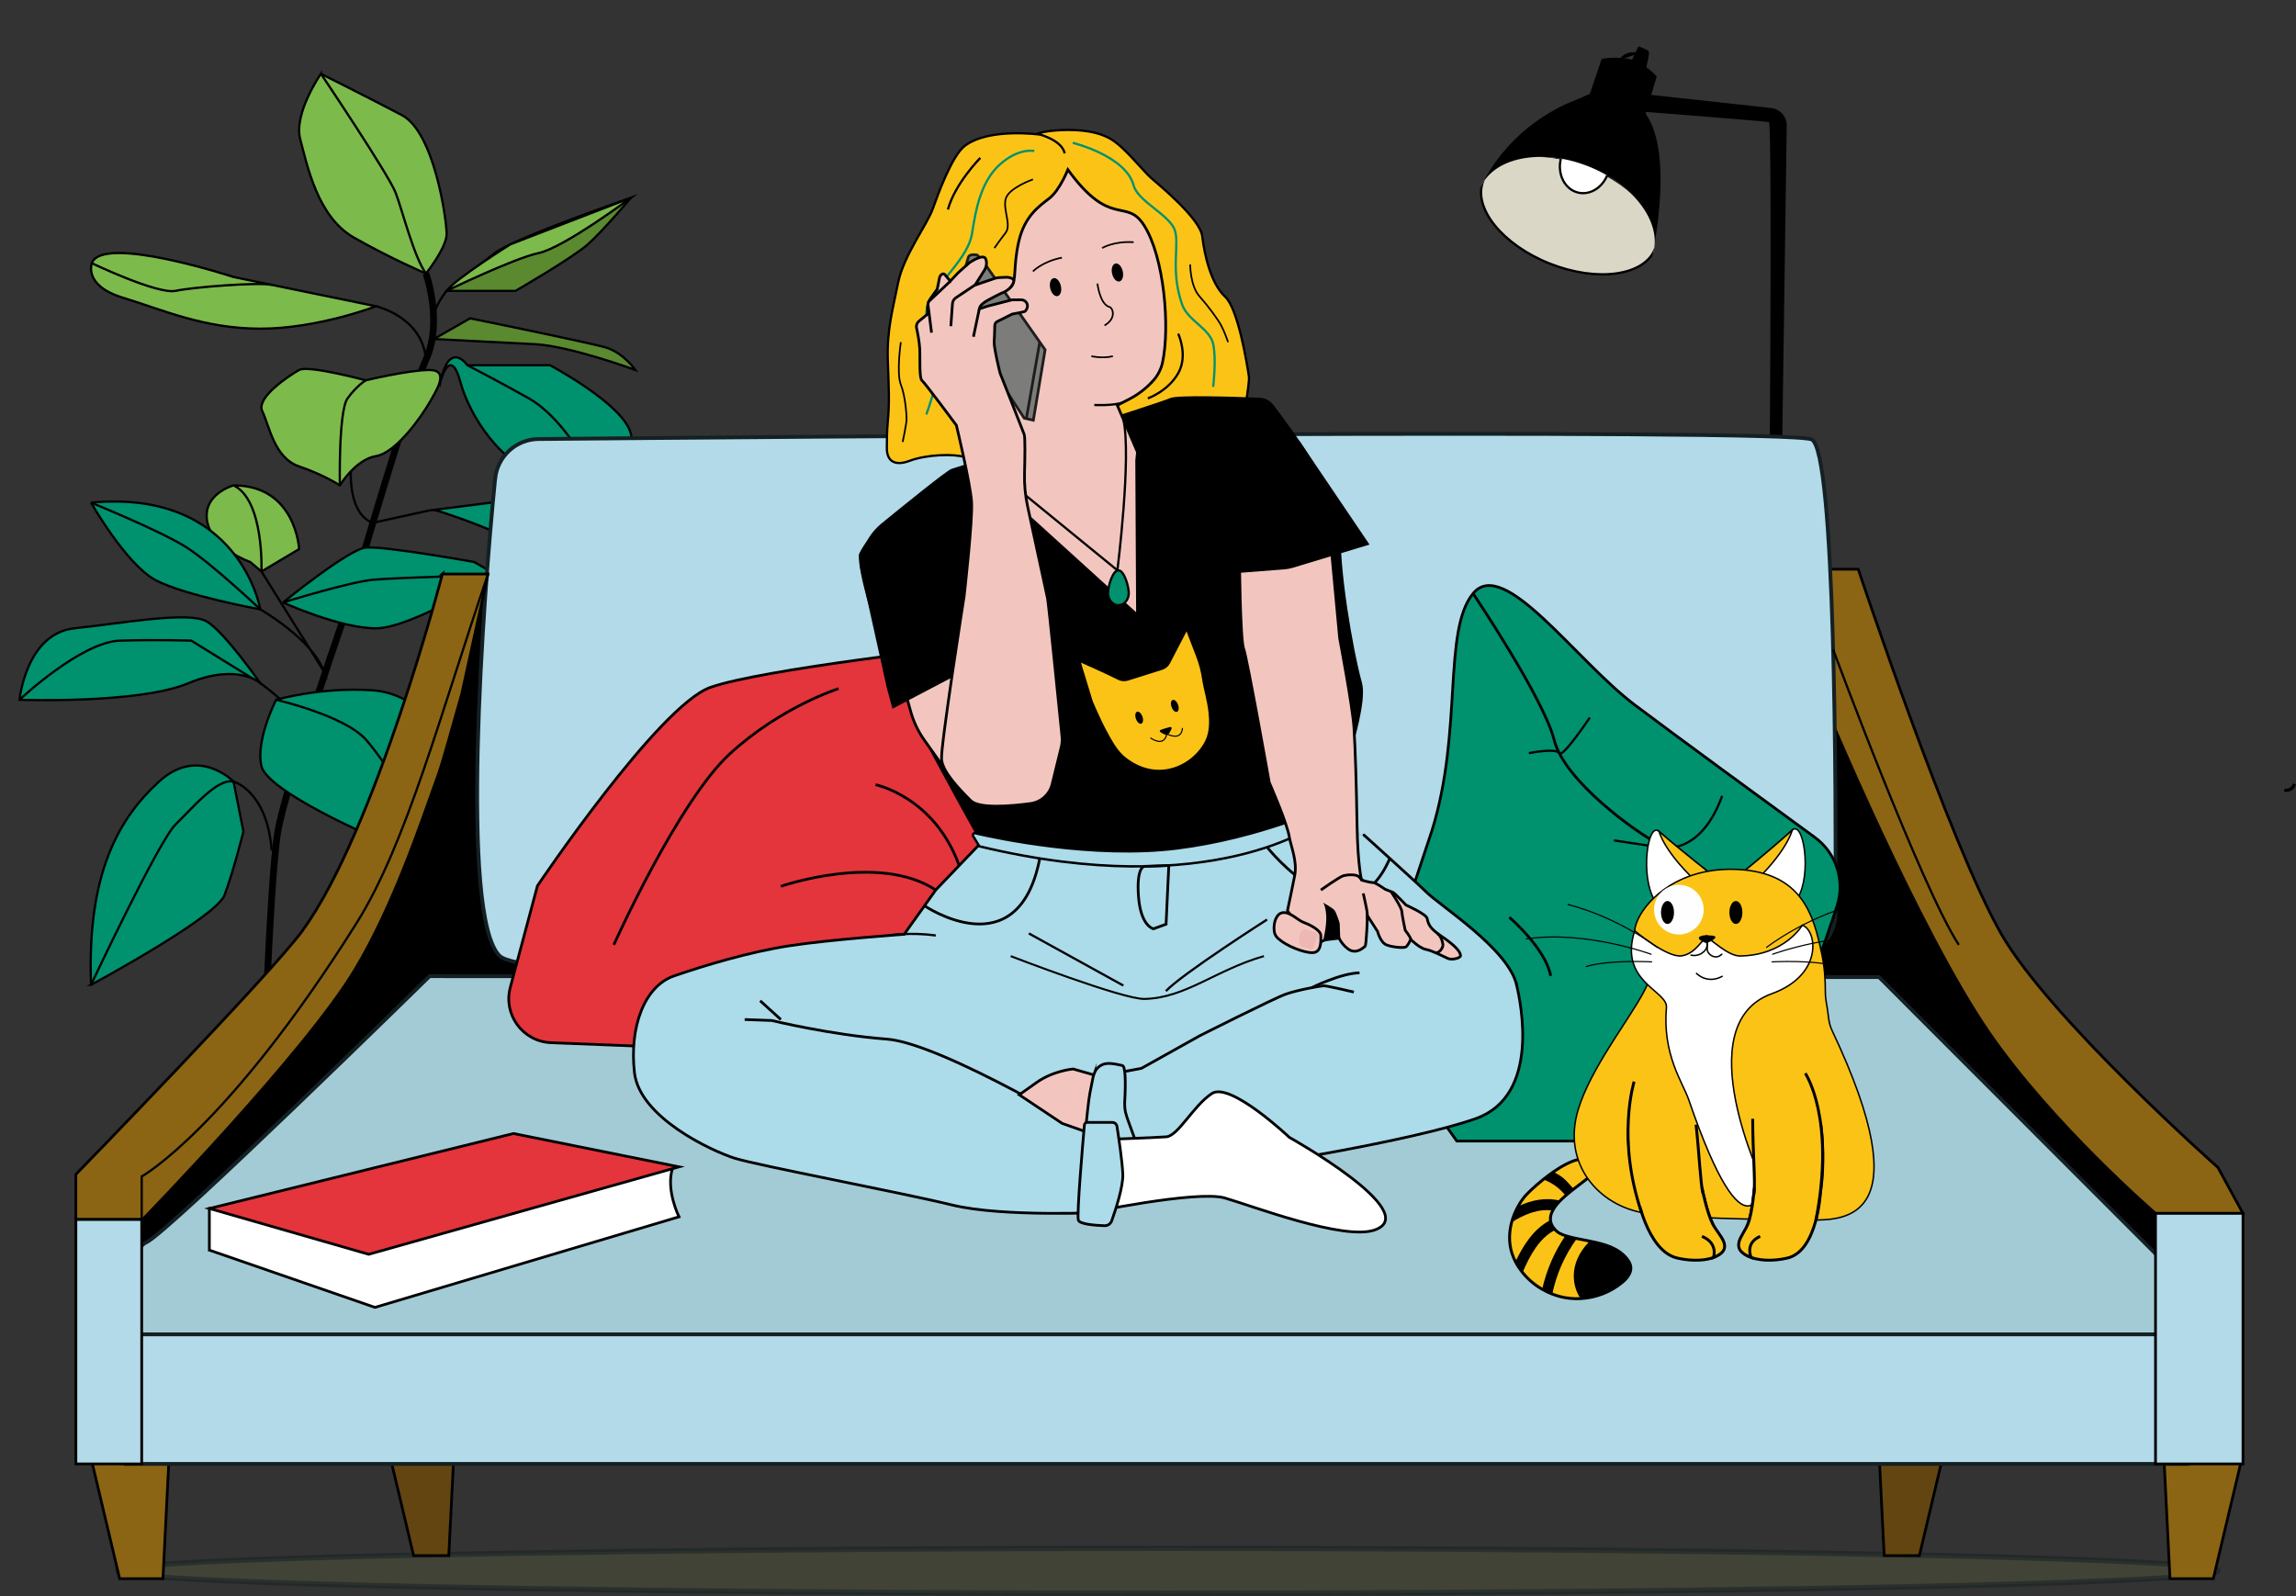 <?xml version="1.0" encoding="UTF-8"?> <svg xmlns="http://www.w3.org/2000/svg" xmlns:xlink="http://www.w3.org/1999/xlink" id="_Слой_2" data-name="Слой 2" viewBox="0 0 1021.1 709.86"><rect x="0" y="0" width="1021.1" height="709.86" fill="#333333" stroke="none"/><defs><style> .cls-1 { stroke-linejoin: round; stroke-width: .51px; } .cls-1, .cls-2, .cls-3, .cls-4, .cls-5, .cls-6, .cls-7, .cls-8, .cls-9, .cls-10, .cls-11, .cls-12, .cls-13, .cls-14, .cls-15, .cls-16, .cls-17, .cls-18, .cls-19, .cls-20, .cls-21, .cls-22, .cls-23, .cls-24, .cls-25, .cls-26, .cls-27, .cls-28, .cls-29 { stroke: #000; } .cls-1, .cls-3, .cls-4, .cls-8, .cls-30, .cls-11, .cls-31, .cls-15, .cls-18, .cls-26, .cls-28 { fill: none; } .cls-1, .cls-10, .cls-23, .cls-26, .cls-28 { stroke-linecap: round; } .cls-2 { fill: #634511; } .cls-2, .cls-3, .cls-4, .cls-5, .cls-6, .cls-7, .cls-8, .cls-30, .cls-9, .cls-10, .cls-11, .cls-12, .cls-13, .cls-14, .cls-15, .cls-16, .cls-17, .cls-18, .cls-19, .cls-20, .cls-32, .cls-33, .cls-21, .cls-22, .cls-23, .cls-34, .cls-24, .cls-35, .cls-25, .cls-26, .cls-27, .cls-28, .cls-29 { stroke-miterlimit: 10; } .cls-2, .cls-4, .cls-5, .cls-7, .cls-17, .cls-19, .cls-20, .cls-33, .cls-22, .cls-24, .cls-29 { stroke-width: 1.21px; } .cls-5, .cls-35 { fill: #b3dae8; } .cls-6, .cls-24 { fill: #00916e; } .cls-7 { fill: #8b6514; } .cls-8 { stroke-width: .88px; } .cls-30 { stroke: #00916e; } .cls-36, .cls-37, .cls-31, .cls-38, .cls-39, .cls-40 { stroke-width: 0px; } .cls-9 { fill: #7cba4b; } .cls-10, .cls-13, .cls-16, .cls-20 { fill: #fcc317; } .cls-10, .cls-14, .cls-23, .cls-28 { stroke-width: .65px; } .cls-37 { fill: #fffeff; } .cls-11 { stroke-width: .75px; } .cls-12 { stroke-width: .99px; } .cls-12, .cls-14, .cls-17, .cls-23 { fill: #fff; } .cls-13 { stroke-width: 1.29px; } .cls-15 { stroke-width: 3px; } .cls-18 { stroke-width: 1.42px; } .cls-19, .cls-38 { fill: #f2c6bf; } .cls-32 { fill: #51543b; opacity: .5; stroke-width: 2.39px; } .cls-32, .cls-34, .cls-35 { stroke: #142023; } .cls-39 { fill: #edb8b3; } .cls-33 { fill: #7c7c7a; stroke: #1d1d1b; } .cls-21 { fill: #dbd7c7; stroke-width: 1.03px; } .cls-22, .cls-25, .cls-40 { fill: #acdbea; } .cls-34 { fill: #a3cbd6; } .cls-34, .cls-35 { stroke-width: 1.69px; } .cls-41 { clip-path: url(#clippath); } .cls-25 { stroke-width: 1.07px; } .cls-26 { stroke-width: .5px; } .cls-27 { fill: #5a8930; } .cls-29 { fill: #e3353b; } </style><clipPath id="clippath"><ellipse class="cls-31" cx="696.51" cy="99.05" rx="26.91" ry="41.08" transform="translate(347.64 709.98) rotate(-68.37)"></ellipse></clipPath></defs><g id="Layer_1" data-name="Layer 1"><g><ellipse class="cls-32" cx="519.34" cy="698.66" rx="467" ry="10"></ellipse><g><polygon class="cls-7" points="40.21 647.37 53.21 702.17 72.47 702.17 75.22 647.37 40.21 647.37"></polygon><polygon class="cls-2" points="173.37 647.37 183.94 691.89 199.59 691.89 201.82 647.37 173.37 647.37"></polygon><polygon class="cls-7" points="997.34 647.37 984.33 702.17 965.07 702.17 962.32 647.37 997.34 647.37"></polygon><polygon class="cls-2" points="864.17 647.37 853.61 691.89 837.96 691.89 835.72 647.37 864.17 647.37"></polygon></g><path class="cls-18" d="m1015.93,351.4s3.05.98,4.51-2.69"></path><g><g><g><g><path class="cls-9" d="m40.84,117.08s-3.83,9.96,13.79,15.32c17.62,5.36,36,13.79,61.28,13.79s51.32-9.96,51.32-9.96l-63.37-13.02s-58.42-19.15-63.02-6.13Z"></path><path class="cls-9" d="m142.72,32.82s-12.26,17.62-9.19,29.11c3.06,11.49,7.66,34.47,23.74,43.66,16.09,9.19,32.17,16.09,32.17,16.09,0,0,9.19-11.49,9.19-17.62s-5.36-45.19-19.91-52.85c-14.55-7.66-36-18.38-36-18.38Z"></path><path class="cls-27" d="m198.63,129.36s12.26-9.87,21.45-16.82c9.19-6.95,60.51-24.57,60.51-24.57,0,0-12.26,14.58-19.15,20.7-6.89,6.11-32.17,20.7-32.17,20.7h-30.64Z"></path><path class="cls-9" d="m198.63,129.36s29.87-14.46,40.98-16.82c11.11-2.36,40.98-24.57,40.98-24.57l-53.59,20.7s-24.53,15.36-28.36,20.7Z"></path><path class="cls-27" d="m192.97,150.78l16.09-9.19s52.85,10.72,60.51,13.02c7.66,2.3,13.02,9.96,13.02,9.96,0,0-29.11-10.72-44.81-11.49-15.7-.77-44.81-2.3-44.81-2.3Z"></path><path class="cls-6" d="m218.55,223.55s37.91,3.45,56.3,11.49c18.38,8.04,32.17,41.36,32.17,41.36,0,0-52.85-21.83-71.23-32.17-15.36-8.64-35.02-15.11-41.08-17-1.21-.38-2.49-.44-3.73-.19l27.57-3.49Z"></path><path class="cls-15" d="m189.44,121.68s7.66,21.45,0,38.3c-7.66,16.85-33.39,105.7-33.39,105.7,0,0-28.65,81.96-32.48,104.17-3.83,22.21-7.3,130.98-7.3,130.98"></path><path class="cls-9" d="m103.86,215.89s-13.99,3.83-11.7,16.09c2.3,12.26,19.15,18,19.15,18l4.96,4.21,16.76-9.96s-1.39-28.34-29.17-28.34Z"></path><path class="cls-6" d="m125.87,267.97s28.92-23.51,36.67-24.4,48.35,6.4,48.35,6.4l9.96,5.77s-37.66,23.66-53.62,23.72c-15.95.06-41.36-11.49-41.36-11.49Z"></path><path class="cls-6" d="m40.49,438.02s55.5-29.87,59.33-39.83c3.83-9.96,8.43-28.34,8.43-28.34l-4.39-22.21s-15.53-16.09-33.14,0c-17.62,16.09-32.11,40.6-30.22,90.38Z"></path><path class="cls-6" d="m40.49,223.55s15.67,27.57,28.69,34.47c13.02,6.89,46.59,13.02,46.59,13.02,0,0-9-53.62-75.28-47.49Z"></path><path class="cls-6" d="m195.83,169.93s4.34-16.85,8.93,0c4.6,16.85,18.9,35.23,31.66,39.83s38.04,13.79,38.04,13.79c0,0,9.19-17.45,6.13-30.55-3.06-13.11-36-30.55-36-30.55h-36.73s-7.94-11.66-12.03,7.49Z"></path><path class="cls-6" d="m115.78,303.9s-9.83-9.26-32.04,0c-22.21,9.26-75.06,7.35-75.06,7.35,0,0,2.91-29.49,24.43-31.79,21.53-2.3,50.89-7.66,58.8-3.06,7.91,4.6,23.87,27.5,23.87,27.5Z"></path><path class="cls-3" d="m167.23,136.23s20.68,4.6,22.21,23.74"></path><path class="cls-3" d="m198.63,129.36s-5.6,6.76-5.79,12.23"></path><path class="cls-3" d="m190.97,227.03l-25.14,5.5s-19.18-3.76-4.02-55.34"></path><path class="cls-3" d="m115.78,303.9s17.8,12.19,18.83,21.89"></path><path class="cls-6" d="m122.8,311.25s-9.23,18-6.53,29.49c2.7,11.49,50.96,32.17,50.96,32.17l28.6,5.36s12.76-13.79,12-28.34c-.77-14.55-18.71-41.31-41.99-42.89-23.28-1.58-43.03,4.21-43.03,4.21Z"></path><path class="cls-9" d="m162.63,169.16s-25.49-6.89-29.6-4.6c-4.1,2.3-19.42,12.26-16.36,18.38,3.06,6.13,5.14,20.68,16.36,24.51,11.22,3.83,18.11,8.43,18.11,8.43,0,0,6.89-11.49,16.09-13.02,9.19-1.53,20.68-18.38,23.74-23.74s9.19-14.55,0-14.55-28.34,4.6-28.34,4.6Z"></path><path class="cls-9" d="m40.84,117.08s29.33,13.99,37.29,12.28c7.96-1.7,36.71-3.9,42.68-2.67"></path><path class="cls-9" d="m142.72,32.82s30.13,44.8,33.25,52.97c3.12,8.17,8.04,28.3,13.48,35.88"></path><path class="cls-9" d="m151.14,215.89s-.63-33.08,3.42-38.69c4.04-5.62,8.07-8.03,8.07-8.03"></path><path class="cls-3" d="m207.86,162.44s15.6,8.12,27.34,14.75c11.74,6.64,20.94,21.45,20.94,21.45l18.33,24.9"></path><path class="cls-3" d="m122.8,311.25s30.07,6.88,39.83,17.61c9.76,10.72,33.19,49.42,33.19,49.42"></path><path class="cls-3" d="m8.67,311.25s27.38-25.8,44.74-26.31c17.36-.51,31.66,0,31.66,0l27.4,16.94"></path><path class="cls-3" d="m40.49,438.02s30.2-64.22,37.64-71.37c7.45-7.15,18.47-20.66,25.73-19.01,0,0,14.91,3.97,16.96,30.64"></path><path class="cls-3" d="m125.87,267.97s29.32-9.08,39.97-10.1c10.64-1.02,55.01-2.14,55.01-2.14"></path><path class="cls-3" d="m40.49,223.55s31.3,12.73,42.54,19.96,32.75,27.53,32.75,27.53c0,0,23.09,13.28,28.12,27.38l-27.62-44.23s1.27-31.78-12.41-38.3"></path></g><g><path class="cls-36" d="m794.62,55.86l-2.86,200.06h-5.07s1.69-201.2,0-201.62c-1.69-.42-66.78-5.49-66.78-5.49l5.07-7.61,62.73,6.84c3.98.43,6.97,3.82,6.91,7.82Z"></path><path class="cls-36" d="m731.32,52.19l5.49-18.18s-5.66-6.26-11.48-7.61c-6.69-1.55-13.03-.19-13.03-.19l-5.92,17.52,24.94,8.45Z"></path><path class="cls-36" d="m734.7,114.2s11.49-51.05-5.49-66.66c-10.46-9.62-19.58-7.11-23.48-5.25-1.69.8-3.39,1.57-5.13,2.24-7.68,2.94-27.83,12.48-40.28,35.14"></path><path class="cls-36" d="m732.15,29.86s1.71-6.27,1-7.12c-.7-.85-4.51-2.11-4.51-2.11l-.46.97-3.06,6.5,5.78,3.24,1.25-1.48Z"></path><path class="cls-36" d="m729.22,23.59s-6.07-1.97-9.31,3.24"></path><g class="cls-41"><ellipse class="cls-21" cx="697.86" cy="95.65" rx="23.25" ry="41.08" transform="translate(351.66 709.09) rotate(-68.37)"></ellipse><ellipse class="cls-12" cx="704.8" cy="73.18" rx="12.83" ry="10.99" transform="translate(466.57 740.52) rotate(-76.28)"></ellipse></g></g><polygon class="cls-36" points="781.27 260.42 850.86 353.04 898.71 438.47 978.07 557.89 978.07 595.4 850.86 542.41 764.26 419.46 781.27 260.42"></polygon><polygon class="cls-36" points="215.92 257.72 250.57 351.18 845.14 434.18 231.24 453.89 63.02 581.5 48.38 531.03 184.57 371.96 215.92 257.72"></polygon><path class="cls-34" d="m191.05,434.18s-116.7,114.49-125.96,118.37c-9.26,3.88-9.26,40.93-9.26,40.93h916.92l-10.66-32.42-126.41-126.47-644.62-.41Z"></path><path class="cls-7" d="m803.44,253.18h22.98s40.56,121.96,63.54,162.13c21.47,37.54,96.44,103.99,96.44,103.99l11.11,20.38h-38.9s-45.94-39.62-74.09-80.58c-30.56-44.46-71.55-141.28-76.53-154.46-4-10.61-7.05-37.48-8.08-47.56-.21-2.09,1.43-3.9,3.53-3.9Z"></path><path class="cls-35" d="m220.21,212.93c1-9.96,9.33-17.57,19.34-17.66,95.72-.88,554.49-4.81,566.1.16,10.65,4.57,10.91,156.71,10.66,210.82-.05,10.54-8.42,19.16-18.96,19.51-99.16,3.3-557.03,17.52-575.2-.64-17.78-17.78-7.36-158.19-1.95-212.19Z"></path><path class="cls-7" d="m196.75,255.29s-29.54,113.78-62.34,158.81c-13.88,19.06-100.67,108.24-100.67,108.24v20.07h29.64s72.24-74.09,94.47-111.14c17.04-28.39,28.93-64.11,36.97-86.5,2.34-6.51,6.76-23.1,10.47-35.88l11.75-53.59h-20.3Z"></path><rect class="cls-35" x="55.83" y="593.49" width="916.92" height="57.63"></rect><rect class="cls-5" x="33.75" y="542.41" width="29.27" height="108.71"></rect><rect class="cls-5" x="958.62" y="539.68" width="38.9" height="111.44"></rect></g><path class="cls-29" d="m239.01,394s54-80.25,76.98-88.29c22.98-8.04,111.04-17.89,111.04-17.89,0,0,31.43,145.64,19.94,157.6-11.49,11.95-130.98,21.15-130.98,21.15l-70.95-2.8c-12.51-.49-21.34-12.47-18.11-24.57l12.08-45.19Z"></path><path class="cls-16" d="m461.13,59.53s3.3-1.38,11.26-1.67c7.97-.29,15.98.52,22,4.22,6.02,3.7,13.89,13.89,17.6,17.13,3.7,3.24,21.77,18.06,22.69,25.93.93,7.87,3.7,20.84,10.19,26.86,5.75,5.34,9.68,29.65,10.5,35.06.11.72.13,1.43.06,2.15-.27,2.9-1.09,10.67-2.22,11.42-1.39.93-13.43.93-16.67.93s-20.38,8.8-29.17,11.11c-8.8,2.32-15.75-.46-26.4-.46s-18.06,8.8-31.49,13.89c-13.43,5.09-11.58,0-20.36-2.78-4.83-1.53-16.85-1.27-24.78,1.7-5.81,2.18-9.92.59-9.94-5.62-.01-3.84.08-7.92.39-11.36.88-9.72.51-13.89.05-27.79-.46-13.89,2.32-23.15,4.63-34.73,2.32-11.58,12.97-25.93,15.28-32.42,2.32-6.48,8.6-23.92,14.36-28.25,10.89-8.2,33.57-4.96,33.57-4.96,0,0,9.73,2.62,10.81,8.34"></path><path class="cls-36" d="m400.46,303.95s5.14,14.94,7.48,19.45c2.27,4.37,19.06,35.15,19.06,35.15l8.53,15.34.23,16.18,86.21,5.68c6.7.44,13.42-.5,19.74-2.76l42.75-28.66c-2.43-4.22,1.85-9.43,6.35-13.37,5.26-4.6,8.98-10.71,10.4-17.56l.38-1.82s6.27-20.11,4.14-27.79c-4.23-15.28-10.31-51.71-9.39-68.38.78-13.98-22.55-45.56-30.1-55.38-1.45-1.89-3.66-3.03-6.04-3.13-9.98-.41-36.8-1.34-39.81.16-3.7,1.85-94.47,30.56-97.25,31.49-2.24.75-23.17,17.77-31.18,24.32-2.09,1.71-3.9,3.73-5.35,6-1.92,2.99-4.66,6.96-4.68,8.11-.16,8.34,6.95,31.95,9.72,36.58,2.78,4.63,8.8,20.38,8.8,20.38Z"></path><path class="cls-24" d="m636.79,369.56c13.89-44.46,4.71-88.91,18.33-105.58,13.62-16.67,45.58,29.74,71.97,49.6,18.44,13.88,57.9,42.72,80.01,58.85,9.57,6.98,13.55,19.32,9.87,30.59-5.74,17.59-14.41,42.2-20.42,50.45-9.72,13.35-95.86,54.06-95.86,54.06h-52.79l-38.85-54.6,27.74-83.36Z"></path><path class="cls-38" d="m439.47,154.92l-7.76-18.54s-5.28-9.4-10.68-7.63c-3.13,1.03-1.47,6.35,1.2,11.91,3.27,6.8,9.26,11.91,16.5,14.05l.74.22Z"></path><g><path class="cls-40" d="m605.92,353.6s.05.08.07.13c-.02-.04-.05-.09-.07-.13Z"></path><path class="cls-40" d="m605.67,353.15c.03.05.07.13.12.23-.05-.09-.1-.17-.12-.23Z"></path><path class="cls-40" d="m611.96,364.33s.03.05.04.07c-.01-.02-.03-.05-.04-.07Z"></path><path class="cls-40" d="m606.22,354.13s.02.04.03.06c-.01-.02-.02-.04-.03-.06Z"></path><path class="cls-40" d="m612.89,365.96c-.05-.09-.11-.19-.16-.28.05.09.11.19.16.28Z"></path><path class="cls-40" d="m605.61,353.04s.02.04.06.1c-.04-.07-.06-.1-.06-.1Z"></path><path class="cls-22" d="m674.52,438.2c-3.67-16.16-33.92-35.14-40.41-41.63-3.81-3.81-27.52-25.16-27.52-25.16,0,0-18.53-10.89-18.52-10.88l-42.26,17.37c-6.32,2.26-19.32,6.52-26.02,6.08l-82.61-10.08-21.03,21.96-14.04,19.7s-32.88,2.32-50.94,5.09c-18.06,2.78-37.97,8.8-51.4,13.43-13.43,4.63-19.91,23.15-17.6,43.07,2.32,19.91,34.27,34.73,44.46,37.97,10.19,3.24,74.09,15.28,96.79,20.84,22.69,5.56,68.54,3.24,68.54,3.24l.46-4.63c.46-4.63,8.34-18.06,12.04-15.75,3.7,2.32,50.94,0,50.94,0,0,0,72.24-11.11,100.95-21.3,28.71-10.19,20.01-51.25,18.18-59.33Z"></path></g><path class="cls-19" d="m512.77,169.41c2.12-2.34,3.6-5.17,4.26-8.26,3.35-15.65.77-46.81-8.26-60.96-7.96-12.48-14.72,1.7-33.85-24.72,0,0-3.67,9.21-8.29,12.77-4.61,3.56-11,7.92-13.59,19.34-2.59,11.43-.75,17.45-3.58,20.21-2.83,2.76-17.76,8.59-17.76,8.59,0,0,4.02,9,7.76,18.54,1.78,4.55,3.5,9.22,4.68,13.11,3.68,12.04,7.9,29.62,6.49,34.1-1.42,4.48-9.61,28.25-9.61,28.25,0,0,27.12,9.1,43.33,4.39,16.21-4.71,28.01-10.84,29.43-15.33l-16.89-39.17,5.26-2.71c4-2.06,7.6-4.82,10.62-8.16h0Z"></path><polygon class="cls-36" points="506.1 194.74 497.78 260.42 429.4 207.09 464.79 291.76 561.77 279.72 540.47 213.96 506.1 194.74"></polygon><polygon class="cls-38" points="457.93 229.34 505.27 272.31 504.89 201.62 457.93 229.34"></polygon><path class="cls-25" d="m435.54,376.42l-2.77-4.55c-.39-.64.18-1.44.91-1.27,9.6,2.23,52.58,11.42,89.76,6.76,36.96-4.63,67.38-18.81,67.38-18.81l-4.38,7.46s-46.96,35.44-150.89,10.41Z"></path><path class="cls-17" d="m93.12,556.03l73.63,25.47,135.22-40.29s-5.87-11.77-2.94-21.4-205.92,17.7-205.92,17.7v18.52Z"></path><polygon class="cls-29" points="93.12 537.51 163.97 557.89 301.98 518.99 228.34 504.17 93.12 537.51"></polygon><path class="cls-22" d="m488.55,539.13l.07-32.85s-69.48-42.25-94.23-44.1c-24.75-1.85-51.2-8.28-51.2-8.28l-12.01-.43"></path><path class="cls-4" d="m602.09,441.25s-11.73-2.78-13.28-2.78-11.73,1.85-16.98,3.7c-5.25,1.85-38.28,18.52-38.28,18.52l-25.93,14.49-21.61,4.03"></path><path class="cls-19" d="m484.43,499.68l4.19-20.95-11.31-3.26s-8.78.65-16.4,6.06l-7.62,5.41,19.11,12.74,12.71,4.48-.67-4.48Z"></path><g><path class="cls-30" d="m459.99,67.15s-7.02-1.53-15.45,6.13-10.61,20.12-12.26,30.64c-1.65,10.52-14.19,20.74-18.88,29.84-4.69,9.09,3.57,17.4,4.33,25.19.77,7.79-5.77,25.4-5.77,25.4"></path><path class="cls-30" d="m539.52,172.09s1.53-12.26,0-19.15c-1.53-6.89-11.25-10.27-13.79-17.49-5.36-15.26-1.06-26.58-3.26-33.06-2.33-6.88-16.41-12.78-18.31-19.91-3.52-13.21-27.08-18.96-27.08-18.96"></path><path class="cls-3" d="m435.98,70.22s-11.35,11.49-14.41,22.98"></path><path class="cls-3" d="m523.97,148.41s4.56,9.58,0,17.62c-4.56,8.04-13.5,11.16-13.5,11.16"></path></g><path class="cls-4" d="m563.5,376.79s36.66,46.22,54.6,5.01"></path><path class="cls-22" d="m486.26,478.56l.43-1.21c.83-2.36,2.95-4.03,5.43-4.3,2.67-.29,6.26.75,7.02.87,1.31.22,1.61,6.78,1.03,16.5,0,.07-.04,2.72.4,4.4.32,1.21.7,2.41,1.13,3.59l4.06,11.13c.21.52-.19,1.11-.75,1.05-2.9-.28-10.7-3.26-11.86-3.42l-8.12-1.12c-1.43-.2-2.45-1.48-2.31-2.92.44-4.56,1.38-13.87,2.01-17.05l1.43-7.17c.02-.12.06-.25.1-.36Z"></path><path class="cls-17" d="m482.71,539.7s49.56-10.45,61.99-6.86c12.42,3.59,53.01,19.1,66.73,14.21,21.78-7.75-38.04-41.19-38.04-41.19,0,0-26.23-24.83-34.42-19.49s-14.99,18.83-20.24,19.26c-5.25.43-32.72,1.37-32.72,1.37h0c1.7,10.98.57,22.22-3.28,32.65l-.02.04Z"></path><path class="cls-22" d="m483.52,499.22c-.65,0-1.19.49-1.25,1.13-.59,6.63-3.51,40.17-2.68,42.4.68,1.8,7.82,2.29,11.63,2.42,1.43.05,2.71-.83,3.19-2.17,1.64-4.6,5.18-15.2,4.94-20.78-.24-5.76-1.91-16.86-2.59-21.2-.16-1.04-1.06-1.8-2.11-1.8h-11.13Z"></path><g><path class="cls-19" d="m551.21,247.4s.31,37.05,1.85,41.06c1.54,4.01,11.42,59.58,11.42,59.58,0,0,8.03,18.21,8.95,24.39.55,3.66,3.56,10.5,2.39,16.83-.71,3.82-3.24,15.75-3.24,15.75l10.65,15.86,11.6-5.38s.91,3.76,4.61,6.53c3.7,2.78,7.02-.66,7.64-1.12s1.08-13.58,1.08-13.58l4.48,6.95s1.23,4.94,4.01,6.02,7.56,1.39,8.49.93c.93-.46,2.27-3.37,2.27-3.37,0,0,3.9,3.9,6.68,4.41,2.78.51,8.18,3.29,9.88,4.06s5.56-.15,5.56-1.23c0-2.82-5.87-6.79-7.1-7.72-.54-.41-2.87-1.85-4.64-3.43-.3-.27-.58-.54-.84-.81-1.69-1.8-2.09-3.57-2.24-4.55-.31-2.01-9.42-6.02-9.42-6.02,0,0-5.25-5.56-5.87-5.71s-3.55-1.39-3.55-1.39c0,0-4.01-2.93-5.4-2.93s-4.94-1.08-4.94-1.08c0,0-1.7-6.33-2.01-24.39s-.77-34.11-1.39-43.53c-.62-9.42-6.35-39.67-6.35-39.67l-3.52-37.82-41.06,1.39Z"></path><path class="cls-19" d="m567.01,409.71c-.38,1.45-.52,2.96-.32,4.44.25,1.88,1.06,2.94,3.59,4.72,3.94,2.78,11.81,5.61,14.59,4.68,2.78-.93,2.55-4.86,2.55-7.41s-5.33-5.04-7.87-5.97-6.48-5.44-9.96-3.99c-1.39.58-2.28,2.4-2.57,3.52Z"></path><path class="cls-36" d="m596.05,417.84l-.25-7.16s-1.44-4.98-2.48-6.02-4.98-3.24-4.98-3.24c0,0,1.16,1.05,1.47,5.79s-1.47,11.52-1.47,11.52l7.71-.88Z"></path><path class="cls-4" d="m606.28,397.36s1.58,6.95,1.74,8.45c.15,1.51.09,3.12.09,3.12"></path><path class="cls-4" d="m618.61,396.53s4.69,6.97,4.81,8.82,1.51,8.4,1.51,8.4c0,0,2.46,3.06,2.5,4.14"></path><path class="cls-4" d="m639.16,415.19c1.74,1.04,2.45,3.91,2.55,4.91.16,1.62-1.92,4.17-3.48,3.55"></path><path class="cls-4" d="m587.42,395.86s8.33-5.9,10.07-6.37c1.74-.46,5.83-.77,6.95.58,1.12,1.35,1.85,1.56,1.85,1.56"></path><path class="cls-39" d="m581.33,413.49c-1.09-.37-2.29.1-2.84,1.11-.32.58-.59,1.26-.65,1.98-.07.83-.08,1.74-.06,2.51.01,1.07.75,1.99,1.79,2.25l4.14,1.04s2.62-6.56,2.55-6.95c-.05-.26-3-1.29-4.92-1.93Z"></path></g><path class="cls-36" d="m544.05,255.33l27.07-2.08c1.29-.1,2.57-.34,3.81-.71l34.13-10.32-31.28-46.28-40.7,23.58,6.98,35.81Z"></path><path class="cls-19" d="m426.76,351.18l-15.62-21.9c-2.77-3.89-4.85-8.23-6.13-12.84l-6.87-24.69,15.44-19.45,33.96,34.27-3.18,44.38-17.6.23Z"></path><polygon class="cls-36" points="382.26 251.24 394.39 305.96 396.91 315.22 431.71 296.93 419.32 242.22 382.26 251.24"></polygon><path class="cls-33" d="m436.82,115.71l27.97,39.86-5.24,31.34-4.06-.93-31.56-48.04,6.72-23.5c.49-1.73,3.93-1.01,3.93-1.01l2.25,2.28Z"></path><path class="cls-19" d="m450.16,139.7s4.62-.84,5.44-1.11c.36-.12.84-.59,1.21-1.67.6-1.75-.77-3.56-2.62-3.56h-3.54c-.31-.01-.61.03-.91.1l-10.59,2.73-3.63,1.21c.18-1.65,2.36-3.1,3.82-3.88,2.35-1.26,5.68-3.03,6.07-3.15,2.66-.81,5.27-3.33,5.44-5.44.09-1.1-2.02-1.62-3.13-1.62l-3.4.16c-.67.03-1.33.16-1.96.37l-8.74,2.98,4.25-6.75s1.58-2.55.46-5c-1.1-2.42-7.18,1.76-7.18,1.76l-5.06,4.51-3.46,3.7-2.44-2.91c-.27-.32-.72-.42-1.1-.24h0c-.64.31-1.11.9-1.25,1.6l-1.05,5.24-2.95,4.03c-.85,1.16-1.31,2.56-1.32,4v2.94s-3.85,3.16-3.85,3.16c-.89.73-1.3,1.9-1.05,3.03.48,2.22,1.23,6.05,1.4,9.05.25,4.5-.31,13.24,1.01,14.31,1.32,1.06,15.3,19.92,15.3,19.92,0,0,6.27,25.98,6.77,34.19.5,8.21-3.32,41.84-3.32,41.84,0,0-10.56,66.98-10.04,72.54.51,5.56,7.37,12.74,12.92,18.32,3.69,3.71,17.72,2.54,26.69,1.33,4.65-.62,8.44-4.04,9.56-8.6l4.04-16.43c.39-1.58.51-3.21.34-4.84-1.15-11.45-5.97-59.31-6.43-61.41-.39-1.78-6.04-27.87-8.87-40.92-1.03-4.77-1.49-9.64-1.36-14.52.18-6.78.33-16.11-.14-17.43-.76-2.12-10.75-27.32-10.75-27.32,0,0-2.83-11.29-2.6-14.05.15-1.86.22-5.21.25-7.04.01-.79.46-1.5,1.17-1.85l6.57-3.27Z"></path><line class="cls-4" x1="435.53" y1="137.39" x2="432.92" y2="149.78"></line><path class="cls-19" d="m434.55,126.12l-9.28,6.21c-.97.58-1.6,1.59-1.68,2.72l-.72,10.03"></path><path class="cls-19" d="m422.67,125.04l-9.26,8.72c-.52.49-.78,1.21-.69,1.92l1.56,12.29"></path></g><rect class="cls-31" width="898.99" height="612.45"></rect><ellipse class="cls-36" cx="469.43" cy="127.75" rx="2.43" ry="4.09" transform="translate(-16.6 106.29) rotate(-12.7)"></ellipse><ellipse class="cls-36" cx="496.95" cy="121.23" rx="2.43" ry="4.09" transform="translate(-14.49 112.18) rotate(-12.7)"></ellipse><path class="cls-11" d="m488.07,126.13s1.02,9.32,5.49,10.47c1.17.3,3.27,4.85-2.35,8.17"></path><path class="cls-11" d="m485.37,158.43s4.93,1.15,9.56,0"></path><path class="cls-3" d="m486.67,180.13s8.26.44,12.68-1.12"></path><path class="cls-11" d="m459.38,120.72s4.11-4.38,12.88-6.11"></path><path class="cls-11" d="m490.15,110.34s5.09-3.18,14.02-2.61"></path><path class="cls-8" d="m449.49,425.26s49.87,19.29,59.55,19.05c18.31-.45,31.48-12.83,53.07-19.05"></path><path class="cls-24" d="m655.12,263.97s31.46,46.76,36.06,65.14c4.6,18.38,36.77,41.36,45.96,45.96s28.55,25.28,40.7,27.57c12.15,2.3,18.72,50.82,18.72,50.82"></path><path class="cls-3" d="m63.02,542.41v-19.13s38.05-21.2,95.5-112.62c22.27-35.43,37.16-92.55,58.53-155.37"></path><path class="cls-3" d="m815.25,288.9s39.19,105.75,55.89,131.36"></path><path class="cls-4" d="m508.89,385.34s-3.58.27-2.56,13.51c1.02,13.24,6.64,14.26,6.64,14.26l5.62-2.04,1.21-26.1-10.91.37Z"></path><path class="cls-20" d="m485.37,312l-5.6-18.38s12.34,5.46,17.73,8.2c1.23.62,2.64.74,3.95.33l15.26-4.81c1.33-.42,2.44-1.35,3.08-2.59l7.98-15.39,4.78,12.46c1.27,3.32,2.17,6.78,2.68,10.3.57,3.94,2.31,9.48,2.84,14.77.4,3.99.51,8.53-1.43,12.66-5.05,10.73-21.22,19.64-36.37,7.83-3.53-2.75-5.82-6.74-9.01-12.68-1.55-2.88-4.42-9.16-5.89-12.7Z"></path><ellipse class="cls-36" cx="522.48" cy="313.94" rx="1.53" ry="2.81" transform="translate(-75.52 195.88) rotate(-19.83)"></ellipse><ellipse class="cls-36" cx="506.63" cy="319.19" rx="1.53" ry="2.81" transform="translate(-78.24 190.82) rotate(-19.83)"></ellipse><path class="cls-26" d="m511.77,328.27s5.67,4.22,7.09-1.53"></path><path class="cls-26" d="m519.06,326.47s6.2,3.4,6.81-2.48"></path><path class="cls-36" d="m518.21,323.95l-2.05.69c-.41.14-.49.69-.13.94.84.57,2.12,1.33,2.95,1.32.03,0,.05,0,.08-.01.03,0,.06,0,.09-.01s.06-.02.08-.04c.03-.01.05-.02.08-.04.7-.46,1.34-1.8,1.73-2.74.17-.4-.2-.82-.62-.71l-2.19.59s-.02,0-.03,0Z"></path><path class="cls-3" d="m717.73,373.79l21.45,3.22s17.04,3.75,26.71-23.02"></path><path class="cls-3" d="m679.95,334.98s12.16-2.41,13.52,0,13.55-15.8,13.55-15.8"></path><path class="cls-29" d="m272.97,420.26s28.72-64.03,51.7-85.06c22.98-21.03,48.26-28.9,48.26-28.9"></path><path class="cls-29" d="m347.26,394.22s43.56-15.11,68.89,1.64"></path><path class="cls-29" d="m389.39,349.03s26.1,5.25,37.18,35.94"></path><path class="cls-4" d="m671.26,408s16.09,13.79,18.38,26.04"></path><path class="cls-3" d="m395.04,416.09s9.57-1.62,21.11,0"></path><line class="cls-3" x1="457.56" y1="415.17" x2="499.59" y2="438.36"></line><path class="cls-3" d="m563.5,409s-37.77,24.14-45,31.82"></path><line class="cls-22" x1="338.07" y1="445.13" x2="347.26" y2="453.46"></line><path class="cls-22" d="m583.31,439.31s12.89-6.44,21.32-6.62"></path><path class="cls-3" d="m456.19,220.38l40.75,33.29s6.37-50.8,2.64-67.14"></path><path class="cls-6" d="m502,263.8c0,2.97-2.07,5.38-4.62,5.38s-4.62-2.41-4.62-5.38,2.07-10.13,4.62-10.13,4.62,7.17,4.62,10.13Z"></path><path class="cls-11" d="m459.38,79.79s-11.01,3.83-12.16,8.81c-1.15,4.98,2.68,11.49,0,14.94-2.68,3.45-4.98,6.8-4.98,6.8"></path><path class="cls-11" d="m400.63,152.17s-2.04,13.79,0,18.89,2.55,13.54,2.55,15.45-1.73,10.08-1.73,10.08"></path><path class="cls-11" d="m529.31,117.66s0,9.49,4.09,14.09c4.09,4.6,8.17,10.21,9.7,13.02s3.06,7.4,3.06,7.4"></path><line class="cls-33" x1="462.41" y1="152.17" x2="456.49" y2="185.98"></line><path class="cls-4" d="m411.15,402.87s41.7,28.4,51.26-21.06"></path><g><g><path class="cls-13" d="m709.75,518.85c1,2.17-4.38,5.73-9.85,9.99-1.21.95-2.43,1.92-3.58,2.93-.86.74-1.68,1.5-2.44,2.26h0c-1.4,1.43-2.56,2.89-3.34,4.37h0c-.76,1.43-1.14,2.86-1.01,4.29.13,1.46.79,2.92,2.14,4.34.07.1.16.18.25.27,1.16,1.17,2.72,1.81,4.29,2.3.05.03.1.04.16.06,1.59.49,3.23.89,4.9,1.23,1.9.41,3.83.76,5.74,1.14,6.38,1.28,12.52,2.88,16.49,7.78.88,1.1,1.64,2.37,1.77,3.78.26,2.68-1.72,5.05-3.79,6.78-5.16,4.31-11.75,6.85-18.46,7.22-1.63.09-3.27.06-4.89-.12-2.67-.28-5.29-.92-7.78-1.89-1.55-.59-3.06-1.31-4.5-2.15-3.33-1.91-6.3-4.43-8.71-7.41-.11-.14-.22-.28-.34-.42-1.07-1.37-2.03-2.84-2.83-4.39-.64-1.25-1.18-2.54-1.6-3.88-1.38-4.44-1.3-9.16-.11-13.66.65-2.47,1.62-4.85,2.87-7.1h0c.75-1.37,1.61-2.67,2.55-3.89,1.07-1.39,4.44-4.71,8.65-8.08h0c1.42-1.15,2.94-2.3,4.51-3.38,7.52-5.18,15.95-8.74,18.89-2.39Z"></path><path class="cls-36" d="m723.5,559.81c.88,1.1,1.64,2.37,1.77,3.78.26,2.68-1.72,5.05-3.79,6.78-5.16,4.31-11.75,6.85-18.46,7.22-3.13-4.05-6.5-15,3.98-25.56,6.38,1.28,12.52,2.88,16.49,7.78Z"></path><path class="cls-36" d="m701.26,550.89c-5.37,7.42-9.06,15.72-10.91,24.69-1.55-.59-3.06-1.31-4.5-2.15,1.93-8.57,5.4-16.6,10.35-23.83.05.03.1.04.16.06,1.59.49,3.23.89,4.9,1.23Z"></path><path class="cls-36" d="m689.52,542.69c.13,1.46.79,2.92,2.14,4.34-7.19,3.7-11.32,11.45-14.52,18.98-.11-.14-.22-.28-.34-.42-1.07-1.37-2.03-2.84-2.83-4.39,3.57-7.6,8.25-14.76,15.55-18.52Z"></path><path class="cls-36" d="m693.87,534.04c-1.4,1.42-2.56,2.88-3.34,4.36h0c-6.48-.82-12.41,1.59-18.27,5.28.65-2.47,1.62-4.85,2.87-7.1h0c5.95-2.82,12.13-4.14,18.74-2.54Z"></path><path class="cls-36" d="m694.87,523.68c1.82,1.36,3.33,3.42,5.02,5.15-1.21.95-2.43,1.92-3.58,2.93-.51-.55-1.03-1.13-1.58-1.71-2.4-2.51-5.22-4.26-8.39-5.45,1.42-1.14,2.94-2.29,4.51-3.37,1.4.69,2.74,1.49,4.01,2.45Z"></path></g><path class="cls-23" d="m771.3,391.07c2.11,1.21,4.49,2.26,6.92,3.19,9.84,3.68,20.92,5.15,21.26,5.2h0c6.36-10.59,2.64-34.88-2.46-30.21-3,2.74-6.73,5.97-10.42,9.1-7.76,6.59-15.32,12.72-15.32,12.72Z"></path><path class="cls-10" d="m771.3,391.07c2.11,1.21,4.49,2.26,6.93,3.19,16.58-15.25,18.81-25.01,18.81-25.01-9.32,8.51-25.73,21.82-25.73,21.82Z"></path><path class="cls-23" d="m763.64,390.87c-2.08,1.3-4.41,2.45-6.81,3.48-9.83,4.16-20.98,6.05-20.98,6.05-6.46-10.45-3.14-35.11,1.98-30.59,3.2,2.81,7.22,6.16,11.14,9.35,7.54,6.15,14.67,11.71,14.67,11.71Z"></path><path class="cls-10" d="m763.64,390.87c-2.07,1.3-4.41,2.45-6.81,3.48-16.64-14.78-19-24.54-19-24.54,9.36,8.24,25.81,21.06,25.81,21.06Z"></path><path class="cls-10" d="m805.46,542.63c-22.35-.09-59.94-.92-74.05-3.1-19.99-3.09-37.08-21.6-29.45-46.3,2.72-8.79,7.99-18.26,13.48-27.09,1.92-3.09,3.86-6.1,5.73-8.99,1.2-1.85,2.36-3.64,3.47-5.37,2.31-3.61,4.38-6.92,5.96-9.8,2.61-4.79,3.88-8.4,2.73-10.26,0,0-6.97-8.88-6.34-17.75.53-7.48,11.44-22.63,32.5-26.44,1.6-.31,3.24-.52,4.95-.66.79-.08,1.6-.14,2.42-.17,1.48-.08,3.02-.08,4.59-.04.3.01.61.02.91.03,29.5,1.26,34.25,20.93,37.74,37.11.61,2.83,1.07,5.84,1.34,8.95.25,2.83.37,5.72.35,8.62-.01,1.71.29,3.96.8,6.68.54,2.92.47,6.67,2.16,10.24,39.95,84.41,5.68,84.41-9.28,84.35Z"></path><path class="cls-14" d="m726.99,413.96s14.2,12.04,20.78,11.19c6.58-.85,9.69-8.44,11.39-8.04s9.3,8.17,14.71,8.09c19.91-.29,27.67-13.69,27.67-13.69,6.6,2.23,9.42,22.16-13.58,30.47-37.88,13.68-3.8,84.52-3.8,84.52,0,0-6.99,38.86-33.14-37.39-2.6-7.57-11.73-19.92-9.91-40.98.66-7.56-21.35-11.28-14.12-34.18Z"></path><circle class="cls-37" cx="746.61" cy="404.55" r="11.04" transform="translate(84.94 936.8) rotate(-67.26)"></circle><g><g><path class="cls-1" d="m785.66,421.37s16.57-13,39.6-19.07"></path><path class="cls-1" d="m788.33,424.43s29.18-10.74,55.48-6.81"></path><path class="cls-1" d="m788.09,427.82s18.8-1.05,29.11,2.08"></path></g><g><path class="cls-1" d="m736.97,421.37s-16.57-13-39.6-19.07"></path><path class="cls-1" d="m734.29,424.43s-29.18-10.74-55.48-6.81"></path><path class="cls-1" d="m734.54,427.82s-18.8-1.05-29.11,2.08"></path></g></g><g><g><path class="cls-13" d="m754.29,500.24c1.44,13.04,1.91,25.91,3.05,30.29.96,3.68,2.87,13.39,7.43,18.95,6.89,8.38-4.99,13.22-18.79,10.09-13.8-3.13-18.18-29.17-18.18-29.17-1.82-6.5-3.64-17.22-3.77-28.07"></path><g><path class="cls-13" d="m756.9,528.22s2.17,11.06,4.74,16.07c2.77,5.42,10.33,11.11.39,15.01,0,0,2.3-6.33-5.1-9.39"></path><path class="cls-13" d="m726.74,481.08s-7.96,25.47,3.4,58.43"></path></g></g><g><path class="cls-13" d="m779.48,497.61c-.02,13.9,1.24,28.25.58,32.91-.52,3.68-1.27,13.39-5.16,18.95-5.89,8.38,6.57,13.22,20,10.09,13.43-3.13,14.69-29.17,14.69-29.17,1.11-6.9,1.65-18.56.18-30.07"></path><g><path class="cls-13" d="m780.23,528.22s-.85,11.06-2.82,16.07c-2.12,5.42-9,11.11,1.41,15.01,0,0-3.06-6.33,3.98-9.39"></path><path class="cls-13" d="m802.86,477.39s13.53,19.71,4.76,65.21"></path></g></g></g><path class="cls-28" d="m754.49,432.95s4.64,4.95,11.39,1.32"></path><ellipse class="cls-36" cx="741.59" cy="405.85" rx="2.89" ry="5.11"></ellipse><ellipse class="cls-36" cx="772" cy="405.85" rx="2.89" ry="5.11"></ellipse><path class="cls-36" d="m758.78,419.49c-.14-.02-.26-.08-.39-.14-.69-.32-3.61-1.48-2.67-2.57.18-.21.44-.33.71-.43,1.15-.43,2.39-.41,3.59-.3.63.06,2.57-.03,2.85.68.35.9-2.9,2.4-3.55,2.66-.14.06-.28.11-.43.11-.04,0-.07,0-.1,0Z"></path><path class="cls-28" d="m758.68,416.72c.27,1.49.82,3.19.33,4.69-.45,1.37-1.81,2.5-3.09,3.06-1.21.53-2.59.66-3.88.37"></path><path class="cls-28" d="m759.07,416.12c.13,1.41.17,2.84.2,4.26.02,1.03-.17,2.27.39,3.2.97,1.6,3.13,2.58,4.89,1.69.43-.22.82-.54,1.21-.84"></path></g></g></g></g></svg> 